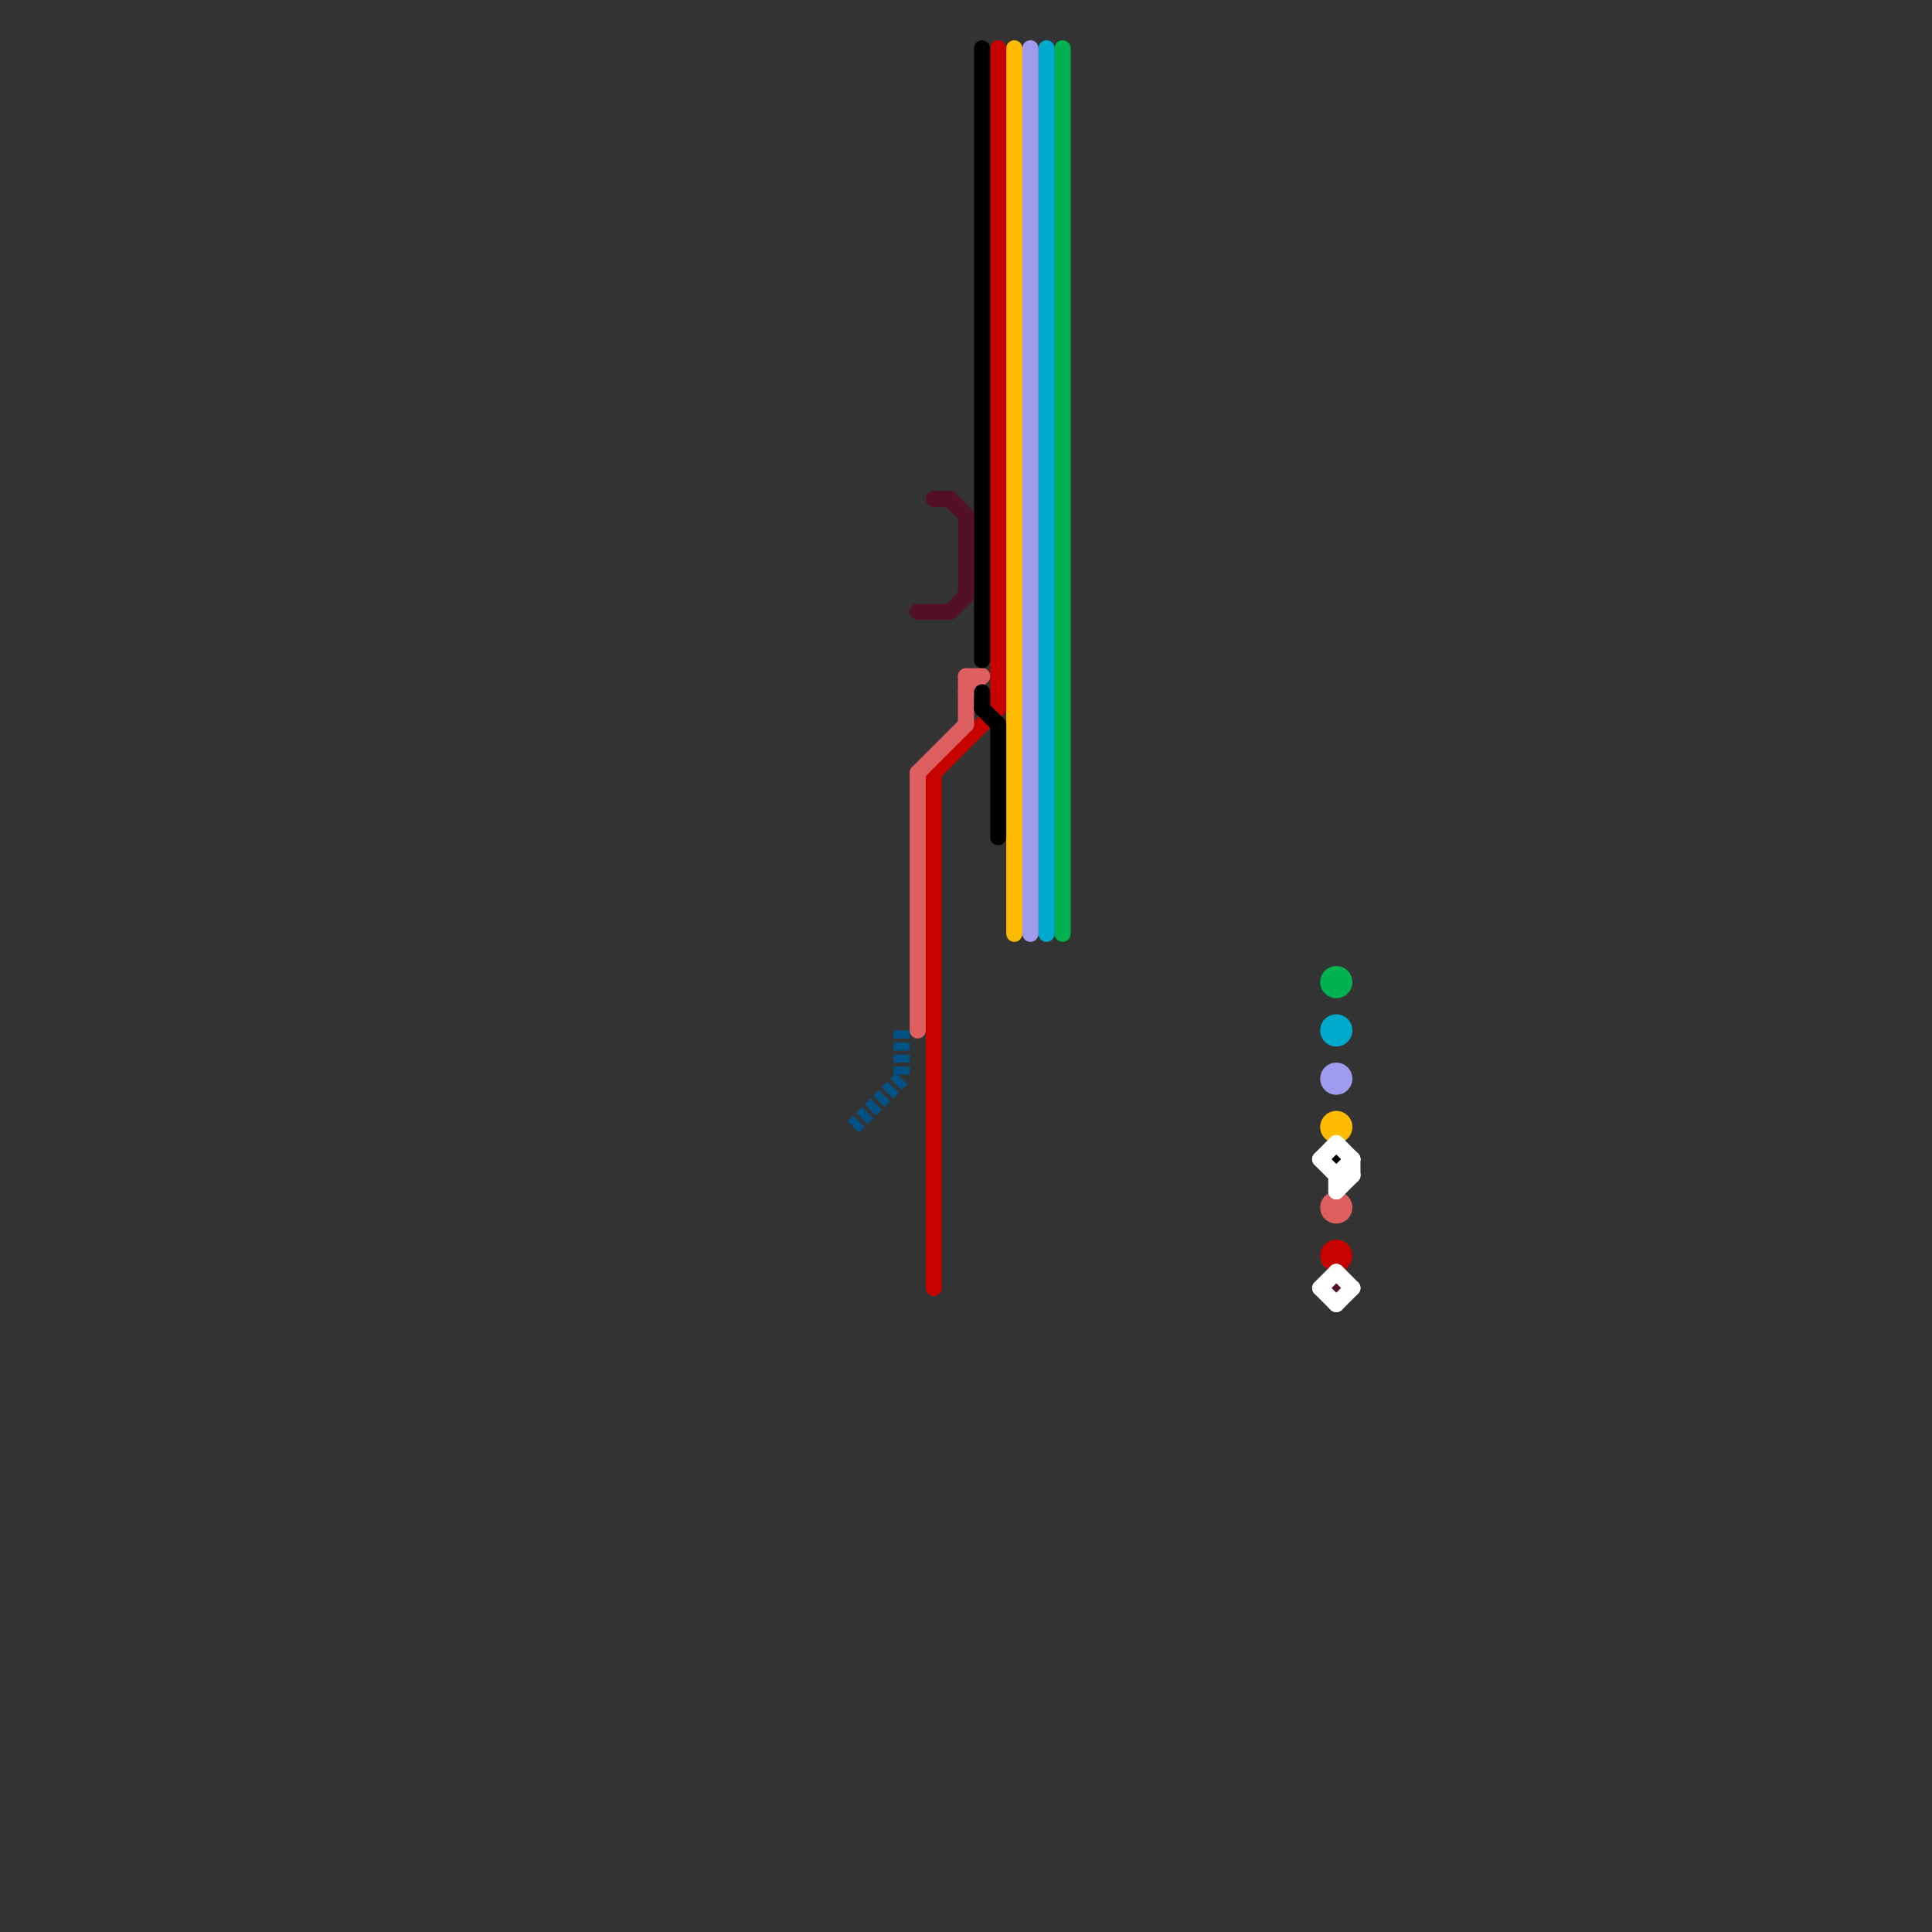 
<svg version="1.1" xmlns="http://www.w3.org/2000/svg" viewBox="0 0 120 120">
<rect x="0" y="0" width="120" height="120" fill="#333333" stroke="none"/>
<style>text { font: 1px Helvetica; font-weight: 600; white-space: pre; dominant-baseline: central; } line { stroke-width: 1; fill: none; stroke-linecap: round; stroke-linejoin: round; } .c0 { stroke: #551029 } .c1 { stroke: #00b251 } .c2 { stroke: #00aacc } .c3 { stroke: #a09bee } .c4 { stroke: #ffbb00 } .c5 { stroke: #c70000 } .c6 { stroke: #dd5f5f } .c7 { stroke: #005285 } .c8 { stroke: #000000 } .c9 { stroke: #ffffff } .w1 { stroke-width: 1; }.l3 { stroke-dasharray: .5 .25; stroke-linecap: butt; }</style><defs><g id="ct-xf"><circle r="0.5" fill="#fff" stroke="#000" stroke-width="0.2"/></g><g id="ct"><circle r="0.5" fill="#fff" stroke="#000" stroke-width="0.1"/></g><g id="csm-005285"><circle r="0.4" fill="#005285"/><circle r="0.2" fill="#fff"/></g><g id="csm-00b251"><circle r="0.4" fill="#00b251"/><circle r="0.2" fill="#fff"/></g><g id="csm-00aacc"><circle r="0.4" fill="#00aacc"/><circle r="0.2" fill="#fff"/></g><g id="csm-a09bee"><circle r="0.4" fill="#a09bee"/><circle r="0.2" fill="#fff"/></g><g id="csm-ffbb00"><circle r="0.4" fill="#ffbb00"/><circle r="0.2" fill="#fff"/></g><g id="csm-dd5f5f"><circle r="0.4" fill="#dd5f5f"/><circle r="0.2" fill="#fff"/></g><g id="csm-c70000"><circle r="0.4" fill="#c70000"/><circle r="0.2" fill="#fff"/></g><g id="cmd-000000"><circle r="0.5" fill="#000000"/><circle r="0.25" fill="#fff"/></g><g id="cmd-551029"><circle r="0.5" fill="#551029"/><circle r="0.25" fill="#fff"/></g></defs><line class="c0 " x1="58" y1="31" x2="59" y2="31"/><line class="c0 " x1="59" y1="38" x2="60" y2="37"/><line class="c0 " x1="59" y1="31" x2="60" y2="32"/><line class="c0 " x1="57" y1="38" x2="59" y2="38"/><line class="c0 " x1="60" y1="32" x2="60" y2="37"/><circle cx="83" cy="80" r="1" fill="#551029" /><line class="c1 " x1="66" y1="3" x2="66" y2="58"/><circle cx="83" cy="61" r="1" fill="#00b251" /><line class="c2 " x1="65" y1="3" x2="65" y2="58"/><circle cx="83" cy="64" r="1" fill="#00aacc" /><line class="c3 " x1="64" y1="3" x2="64" y2="58"/><circle cx="83" cy="67" r="1" fill="#a09bee" /><line class="c4 " x1="63" y1="3" x2="63" y2="58"/><circle cx="83" cy="70" r="1" fill="#ffbb00" /><line class="c5 " x1="58" y1="48" x2="62" y2="44"/><line class="c5 " x1="58" y1="48" x2="58" y2="80"/><line class="c5 " x1="62" y1="3" x2="62" y2="44"/><circle cx="83" cy="78" r="1" fill="#c70000" /><line class="c6 " x1="57" y1="48" x2="57" y2="64"/><line class="c6 " x1="60" y1="42" x2="60" y2="45"/><line class="c6 " x1="60" y1="42" x2="61" y2="42"/><line class="c6 " x1="60" y1="43" x2="61" y2="42"/><line class="c6 " x1="57" y1="48" x2="60" y2="45"/><circle cx="83" cy="75" r="1" fill="#dd5f5f" /><line class="c7 l3" x1="56" y1="64" x2="56" y2="67"/><line class="c7 l3" x1="53" y1="70" x2="56" y2="67"/><line class="c8 " x1="62" y1="45" x2="62" y2="52"/><line class="c8 " x1="61" y1="43" x2="61" y2="44"/><line class="c8 " x1="61" y1="44" x2="62" y2="45"/><line class="c8 " x1="61" y1="3" x2="61" y2="41"/><circle cx="83" cy="72" r="1" fill="#000000" /><line class="c9 " x1="83" y1="73" x2="83" y2="74"/><line class="c9 " x1="82" y1="72" x2="83" y2="73"/><line class="c9 " x1="84" y1="72" x2="84" y2="73"/><line class="c9 " x1="82" y1="80" x2="83" y2="81"/><line class="c9 " x1="83" y1="73" x2="84" y2="73"/><line class="c9 " x1="83" y1="74" x2="84" y2="73"/><line class="c9 " x1="83" y1="81" x2="84" y2="80"/><line class="c9 " x1="83" y1="71" x2="84" y2="72"/><line class="c9 " x1="82" y1="72" x2="83" y2="71"/><line class="c9 " x1="83" y1="73" x2="84" y2="72"/><line class="c9 " x1="82" y1="80" x2="83" y2="79"/><line class="c9 " x1="83" y1="79" x2="84" y2="80"/>
</svg>

